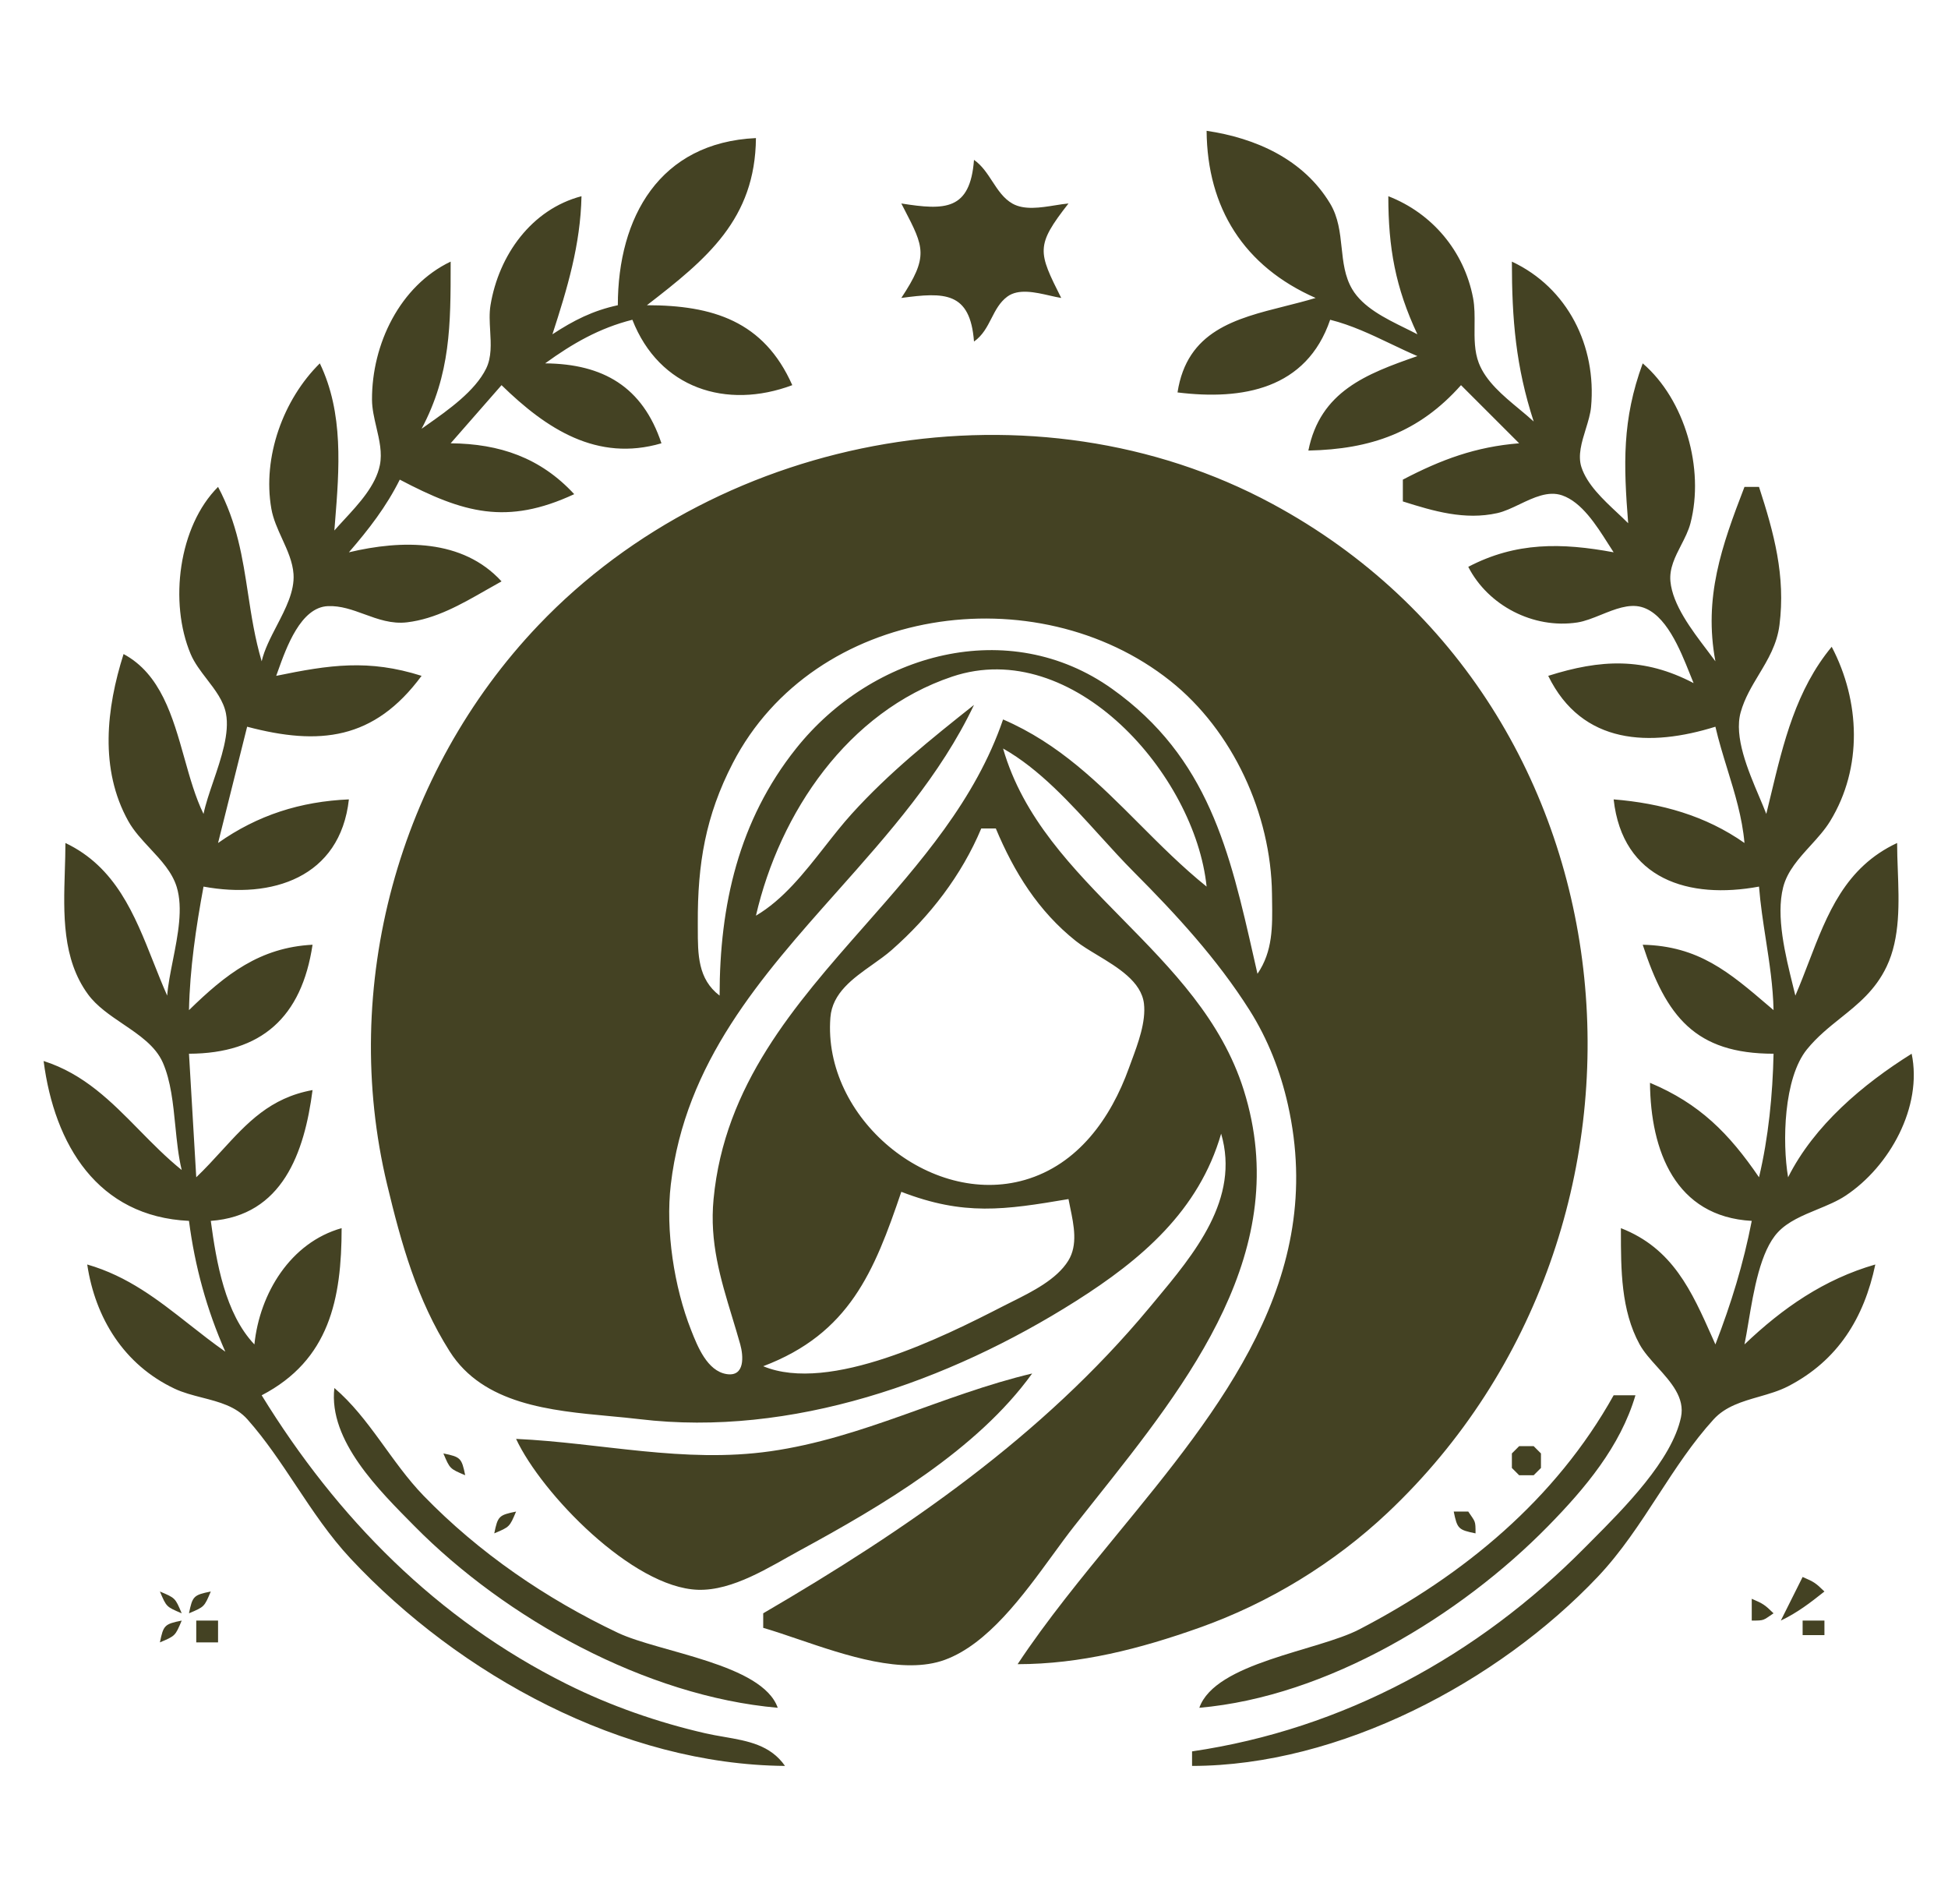 <svg width="307" height="300" viewBox="0 0 307 300" fill="#444223" xmlns="http://www.w3.org/2000/svg">
<path fill-rule="evenodd" clip-rule="evenodd" d="M207.339 46.947C196.029 41.974 190.259 32.756 190.157 20.611C197.898 21.754 205.415 25.09 209.62 32.065C210.924 34.228 211.182 36.633 211.436 39.009C211.681 41.3 211.924 43.564 213.099 45.557C214.789 48.423 218.315 50.159 221.424 51.689C222.103 52.023 222.761 52.347 223.377 52.672C219.906 45.28 218.796 39.034 218.795 30.916C225.686 33.592 230.743 39.548 232.152 46.947C232.418 48.345 232.403 49.82 232.388 51.296C232.368 53.328 232.348 55.362 233.059 57.207C234.173 60.096 236.885 62.346 239.4 64.434C240.209 65.105 240.997 65.759 241.705 66.412C238.885 57.746 238.269 50.296 238.269 41.221C247.064 45.333 251.629 54.526 250.748 64.121C250.647 65.226 250.28 66.413 249.908 67.618C249.276 69.662 248.628 71.761 249.23 73.609C250.119 76.337 252.63 78.689 254.869 80.786C255.478 81.356 256.066 81.908 256.597 82.443C255.867 73.198 255.619 66.15 258.888 57.252C265.541 62.968 268.649 73.847 266.412 82.443C266.102 83.631 265.52 84.766 264.936 85.901C264 87.725 263.062 89.55 263.255 91.603C263.602 95.292 266.579 99.215 269.011 102.419C269.483 103.042 269.935 103.637 270.343 104.198C268.473 94.12 271.313 86.077 274.925 76.718H277.216C279.576 83.97 281.419 90.743 280.441 98.473C280.053 101.534 278.624 103.909 277.194 106.285C276.072 108.15 274.949 110.015 274.33 112.214C273.241 116.078 275.471 121.342 277.252 125.546C277.661 126.511 278.046 127.421 278.362 128.244C278.603 127.267 278.838 126.288 279.073 125.308C281.066 117 283.064 108.673 288.672 101.908C293.155 110.459 293.592 120.943 288.426 129.385C287.59 130.752 286.456 131.998 285.318 133.249C283.499 135.247 281.669 137.259 281.022 139.798C279.856 144.37 281.371 150.497 282.562 155.312C282.695 155.849 282.823 156.37 282.944 156.87C283.696 155.125 284.376 153.357 285.049 151.603C287.976 143.983 290.793 136.652 298.981 132.824C298.981 134.188 299.034 135.609 299.088 137.056C299.281 142.237 299.486 147.764 297.329 152.29C295.552 156.019 292.838 158.191 290.085 160.394C288.244 161.868 286.385 163.355 284.777 165.332C281.078 169.878 280.872 180.023 281.798 185.496C285.912 177.31 293.587 170.835 301.272 166.03C303.011 174.374 297.822 183.782 290.86 188.395C289.555 189.26 287.991 189.904 286.417 190.553C284.105 191.506 281.769 192.468 280.195 194.153C277.427 197.112 276.378 203.388 275.554 208.318C275.338 209.61 275.137 210.809 274.925 211.832C280.945 206.091 287.485 201.558 295.545 199.237C293.781 207.641 289.658 214.372 281.797 218.429C280.376 219.162 278.793 219.617 277.212 220.072C274.571 220.831 271.935 221.588 270.06 223.642C266.758 227.26 264.056 231.409 261.337 235.583C258.434 240.041 255.512 244.528 251.82 248.429C236.07 265.066 211.059 278.229 187.866 278.244V275.954C211.698 272.451 232.904 260.883 249.719 243.893C250.08 243.528 250.459 243.148 250.853 242.752C255.951 237.636 263.492 230.067 264.919 223.3C265.565 220.237 263.338 217.769 261.191 215.391C260.114 214.198 259.058 213.027 258.394 211.815C255.455 206.449 255.454 200.009 255.452 194.044C255.452 193.866 255.452 193.688 255.451 193.511C263.617 196.7 266.587 203.381 269.892 210.818C270.042 211.155 270.192 211.493 270.343 211.832C272.827 205.396 274.755 199.145 276.071 192.366C264.014 191.707 260.123 181.306 260.034 170.611C267.843 173.883 272.489 178.578 277.216 185.496C278.704 179.253 279.375 172.448 279.507 166.03C267.164 166.021 262.579 160.17 258.888 148.855C267.701 149.062 272.489 153.157 278.769 158.529C279.013 158.738 279.259 158.948 279.507 159.16C279.429 155.398 278.86 151.711 278.291 148.02C277.864 145.258 277.438 142.494 277.216 139.695C266.206 141.736 255.707 138.601 254.306 125.954C261.769 126.563 268.777 128.5 274.925 132.824C274.574 128.802 273.406 125.011 272.233 121.203C271.552 118.991 270.869 116.775 270.343 114.504C260.106 117.697 249.347 117.433 243.996 106.488C252.25 103.873 259.083 103.534 266.907 107.633C266.721 107.19 266.525 106.699 266.316 106.175C264.773 102.312 262.526 96.685 258.676 95.637C256.694 95.098 254.484 95.991 252.341 96.858C251.04 97.383 249.764 97.899 248.578 98.079C241.643 99.132 234.509 95.4 231.395 89.313C238.904 85.379 246.126 85.505 254.306 87.023C254.022 86.593 253.726 86.127 253.416 85.64C251.577 82.744 249.268 79.11 246.184 78.05C244.001 77.299 241.706 78.395 239.488 79.455C238.285 80.03 237.105 80.594 235.978 80.846C230.856 81.993 225.931 80.543 221.086 79.007V75.572C227.127 72.412 232.57 70.392 239.414 69.847L230.25 60.687C223.629 68.134 216.039 70.789 206.194 70.992C208.073 61.684 215.265 58.925 223.377 56.107C221.94 55.491 220.544 54.825 219.154 54.162C216.069 52.691 213.017 51.235 209.631 50.382C205.895 61.335 195.798 63.095 185.575 61.832C187.072 52.128 194.7 50.209 202.516 48.243C204.133 47.836 205.759 47.427 207.339 46.947ZM87.06 52.672C90.42 50.468 93.438 48.942 97.369 48.092C97.379 34.234 103.943 22.46 119.134 21.756C119.019 34.521 111.435 40.779 101.951 48.092C112.306 48.098 120.376 50.579 124.862 60.687C114.481 64.572 103.887 61.197 99.66 50.382C94.454 51.694 90.244 54.117 85.914 57.252C95.011 57.334 101.268 60.908 104.242 69.847C94.091 72.819 86.098 67.575 79.041 60.687L71.022 69.847C78.725 69.916 85.174 72.104 90.496 77.862C79.855 82.808 72.996 80.827 63.004 75.572C60.873 79.85 58.109 83.412 54.985 87.023C63.326 85.038 72.896 84.884 79.041 91.603C78.214 92.056 77.388 92.529 76.558 93.004C72.654 95.236 68.668 97.516 64.149 98.055C61.717 98.344 59.563 97.559 57.437 96.784C55.55 96.096 53.686 95.416 51.669 95.504C47.392 95.689 45.135 102.002 43.805 105.723C43.709 105.993 43.617 106.249 43.53 106.488C51.952 104.752 58.081 103.84 66.44 106.488C58.953 116.625 50.295 117.505 38.948 114.504L34.366 132.824C40.608 128.421 47.36 126.286 54.985 125.954C53.608 138.314 42.806 141.685 32.075 139.695C30.888 146.079 29.918 152.666 29.784 159.16C35.57 153.512 40.953 149.285 49.257 148.855C47.545 160.274 41.214 165.992 29.784 166.03L30.929 185.496C32.378 184.109 33.682 182.684 34.95 181.298C38.938 176.941 42.576 172.965 49.257 171.756C47.982 181.621 44.507 191.546 33.22 192.366C34.1 198.896 35.473 206.966 40.093 211.832C40.923 203.778 45.778 195.78 53.84 193.511C53.832 204.653 51.932 214.287 41.239 219.847C53.139 239.196 68.859 255.148 89.351 265.365C96.198 268.778 103.65 271.376 111.116 273.092C112.117 273.322 113.128 273.496 114.128 273.669C117.841 274.312 121.4 274.927 123.716 278.244C98.142 278.032 72.412 263.921 55.264 245.59C51.951 242.048 49.289 238.045 46.641 234.063C44.24 230.452 41.851 226.86 39 223.645C37.164 221.576 34.517 220.895 31.868 220.214C30.36 219.826 28.852 219.438 27.492 218.794C19.546 215.029 15.014 207.69 13.746 199.237C20.168 201.09 24.906 204.812 29.821 208.674C31.66 210.119 33.525 211.584 35.511 212.977C32.588 206.386 30.707 199.515 29.784 192.366C15.365 191.698 8.575 180.337 6.873 167.175C13.252 169.211 17.553 173.587 21.938 178.047C24.069 180.215 26.22 182.402 28.638 184.351C28.114 182.226 27.876 179.837 27.635 177.424C27.283 173.888 26.925 170.302 25.657 167.419C24.512 164.818 21.957 163.089 19.384 161.347C17.318 159.949 15.241 158.542 13.871 156.671C9.783 151.088 10.006 143.969 10.217 137.2C10.264 135.718 10.31 134.253 10.31 132.824C18.237 136.598 21.203 144.087 24.19 151.63C24.887 153.389 25.585 155.151 26.347 156.87C26.48 155.181 26.856 153.285 27.244 151.324C28.033 147.336 28.876 143.077 27.845 139.739C27.128 137.417 25.394 135.557 23.66 133.696C22.375 132.318 21.09 130.939 20.217 129.372C15.659 121.193 16.761 111.607 19.474 103.053C25.335 106.197 27.228 112.933 29.061 119.455C29.937 122.572 30.799 125.641 32.075 128.244C32.393 126.707 32.99 124.952 33.613 123.125C34.861 119.461 36.21 115.503 35.609 112.408C35.224 110.425 33.916 108.721 32.607 107.018C31.622 105.734 30.636 104.451 30.045 103.049C26.622 94.925 28.141 82.928 34.366 76.718C37.389 82.394 38.23 87.903 39.087 93.517C39.621 97.014 40.161 100.553 41.239 104.198C41.66 102.361 42.633 100.487 43.611 98.601C45.018 95.89 46.439 93.152 46.258 90.458C46.128 88.537 45.3 86.722 44.468 84.897C43.76 83.346 43.049 81.787 42.763 80.153C41.34 72.021 44.635 62.94 50.403 57.252C54.178 65.093 53.472 73.886 52.795 82.32C52.761 82.743 52.727 83.166 52.694 83.588C53.172 83.04 53.694 82.475 54.233 81.892C56.572 79.362 59.22 76.497 59.867 73.282C60.257 71.347 59.788 69.34 59.319 67.337C58.976 65.872 58.634 64.409 58.627 62.977C58.59 54.225 63.032 45.027 71.022 41.221C71.022 41.358 71.022 41.494 71.022 41.63C71.023 51.099 71.024 58.952 66.44 67.557C66.711 67.365 66.991 67.168 67.278 66.967C70.62 64.616 74.869 61.628 76.615 58.069C77.49 56.287 77.37 54.194 77.25 52.113C77.171 50.736 77.092 49.364 77.302 48.092C78.609 40.177 83.781 32.976 91.642 30.916C91.484 38.557 89.406 45.46 87.06 52.672ZM142.045 32.061C148.908 33.142 152.894 33.198 153.5 25.191C154.738 26.049 155.564 27.313 156.382 28.565C157.278 29.937 158.165 31.293 159.573 32.087C161.424 33.128 163.985 32.718 166.268 32.353C167.018 32.233 167.737 32.118 168.392 32.061C163.168 38.735 163.587 39.663 167.246 46.947C166.697 46.86 166.085 46.72 165.439 46.572C163.174 46.055 160.505 45.444 158.756 46.731C157.551 47.617 156.907 48.876 156.254 50.15C155.567 51.493 154.87 52.854 153.5 53.817C152.901 45.923 148.832 46.029 142.045 46.947C146.37 40.398 145.637 38.986 142.488 32.917C142.345 32.641 142.197 32.356 142.045 32.061ZM181.933 205.088C188.244 197.53 195.455 188.896 192.448 178.626C188.941 190.77 179.877 198.471 169.537 205.016C149.499 217.701 124.681 226.463 100.806 223.609C99.301 223.429 97.726 223.283 96.115 223.133C86.752 222.263 76.159 221.279 70.868 212.928C65.688 204.749 63.239 195.931 61.009 186.641C53.538 155.529 62.753 121.681 84.871 98.49C113.981 67.968 163.15 59.263 200.466 79.362C259.809 111.324 266.257 193.495 218.692 238.345C210.237 246.318 199.982 252.58 189.011 256.472C179.668 259.787 170.305 262.207 160.373 262.214C164.96 255.281 170.469 248.567 176.01 241.814C192.427 221.807 209.126 201.455 202.969 174.046C201.791 168.796 199.807 163.716 196.923 159.16C191.836 151.122 185.389 144.112 178.7 137.404C176.925 135.623 175.154 133.673 173.352 131.688C168.672 126.532 163.786 121.15 158.082 117.939C161.236 128.881 169.034 136.811 176.899 144.808C184.687 152.728 192.54 160.713 196.013 171.756C203.922 196.91 187.41 217.671 172.505 236.409C171.424 237.769 170.35 239.118 169.296 240.458C168.215 241.83 167.085 243.38 165.899 245.007C161.215 251.433 155.665 259.047 148.918 261.523C142.371 263.926 133.263 260.824 125.789 258.279C123.813 257.606 121.95 256.972 120.28 256.488V254.198C142.753 241.087 164.26 226.33 181.083 206.107C181.364 205.769 181.647 205.43 181.933 205.088ZM125.455 117.944C116.394 129.316 113.408 142.653 113.407 156.87C109.975 154.259 109.974 150.389 109.973 146.325C109.973 146.024 109.972 145.722 109.971 145.42C109.926 136.162 111.177 128.564 115.492 120.229C128.317 95.456 163.302 90.524 184.412 107.267C194.308 115.115 200.313 128.287 200.462 140.84C200.466 141.168 200.471 141.495 200.476 141.821C200.54 145.992 200.6 149.886 198.175 153.435C197.978 152.574 197.784 151.717 197.591 150.864C193.816 134.215 190.447 119.352 175.265 108.538C158.977 96.935 137.459 102.877 125.455 117.944ZM129.972 133.412C126.74 137.527 123.417 141.76 119.134 144.275C122.9 128.015 133.622 112.122 150.063 106.609C169.16 100.205 188.355 122.106 190.157 139.695C186.325 136.606 182.925 133.199 179.554 129.822C173.193 123.447 166.937 117.178 158.082 113.359C153.756 126.012 145.008 135.941 136.301 145.823C125.202 158.42 114.17 170.941 112.456 188.931C111.807 195.739 113.545 201.459 115.397 207.556C115.82 208.949 116.249 210.361 116.657 211.81C117.165 213.617 117.44 216.979 114.497 216.503C111.454 216.01 109.927 212.136 108.94 209.633L108.904 209.541C106.243 202.794 104.865 193.862 105.717 186.641C107.99 167.379 119.919 153.97 131.944 140.454C140.069 131.321 148.238 122.139 153.5 111.069C146.688 116.473 140.082 121.767 134.221 128.244C132.774 129.843 131.382 131.616 129.972 133.412ZM140.527 149.687C146.55 144.391 151.549 137.916 154.645 130.534H156.937C159.821 137.423 163.624 143.551 169.542 148.262C170.462 148.994 171.648 149.71 172.897 150.463C176.175 152.441 179.877 154.674 180.285 158.134C180.62 160.983 179.362 164.374 178.319 167.184C178.174 167.575 178.033 167.955 177.901 168.321C175.068 176.171 169.908 183.487 161.519 185.911C146.544 190.237 129.641 176.103 130.867 160.327C131.166 156.466 134.409 154.172 137.49 151.992C138.566 151.23 139.622 150.483 140.527 149.687ZM120.28 215.267C133.865 210.119 137.777 200.365 142.045 187.786C151.937 191.595 158.264 190.645 168.392 188.931C168.474 189.378 168.57 189.839 168.668 190.309C169.243 193.078 169.886 196.178 168.355 198.644C166.523 201.594 162.675 203.513 159.459 205.117C158.983 205.354 158.521 205.585 158.082 205.81C148.767 210.595 130.753 219.62 120.28 215.267Z" fill="#444223"/>
<path d="M81.332 226.717C85.344 235.318 99.667 250.136 109.97 250.491C115.511 250.682 121.324 246.863 126.007 244.317C138.876 237.322 153.992 228.464 162.664 216.412C148.602 219.743 135.964 226.593 121.425 228.664C107.778 230.607 94.723 227.329 81.332 226.717ZM52.694 218.702C51.736 227.023 59.83 234.902 65.311 240.453C79.728 255.055 101.816 267.275 122.571 269.084C120.134 262.153 103.882 260.353 97.369 257.267C86.072 251.914 75.481 244.667 66.768 235.683C61.64 230.396 58.249 223.427 52.694 218.702ZM254.306 219.847C245.19 236.198 230.69 248.183 214.213 256.736C207.664 260.135 191.518 261.951 189.011 269.084C209.17 267.326 230.142 254.573 243.979 240.457C249.788 234.531 255.369 227.908 257.742 219.847H254.306ZM239.414 227.862L238.269 229.008V231.298L239.414 232.443H241.705L242.851 231.298V229.008L241.705 227.862H239.414ZM69.877 229.008C70.907 231.44 70.881 231.413 73.313 232.443C72.761 229.736 72.585 229.559 69.877 229.008ZM77.895 241.603C80.328 240.574 80.302 240.6 81.332 238.168C78.624 238.72 78.448 238.896 77.895 241.603ZM229.104 238.168C229.657 240.875 229.833 241.051 232.541 241.603C232.541 239.545 232.525 239.861 231.395 238.168H229.104ZM284.089 248.473L280.653 255.343C283.253 254.104 285.261 252.564 287.526 250.763C286.125 249.395 285.899 249.256 284.089 248.473ZM25.201 250.763C26.232 253.195 26.205 253.169 28.638 254.198C27.608 251.766 27.634 251.793 25.201 250.763ZM29.784 254.198C32.216 253.169 32.19 253.195 33.22 250.763C30.512 251.315 30.336 251.492 29.784 254.198ZM276.071 251.908V255.343C278.129 255.343 277.813 255.327 279.507 254.198C278.106 252.83 277.881 252.692 276.071 251.908ZM25.201 258.779C27.634 257.749 27.608 257.775 28.638 255.343C25.93 255.895 25.754 256.072 25.201 258.779ZM30.929 255.343V258.779H34.366V255.343H30.929ZM284.089 255.343V257.633H287.526V255.343H284.089Z" fill="#444223"/>
</svg>

